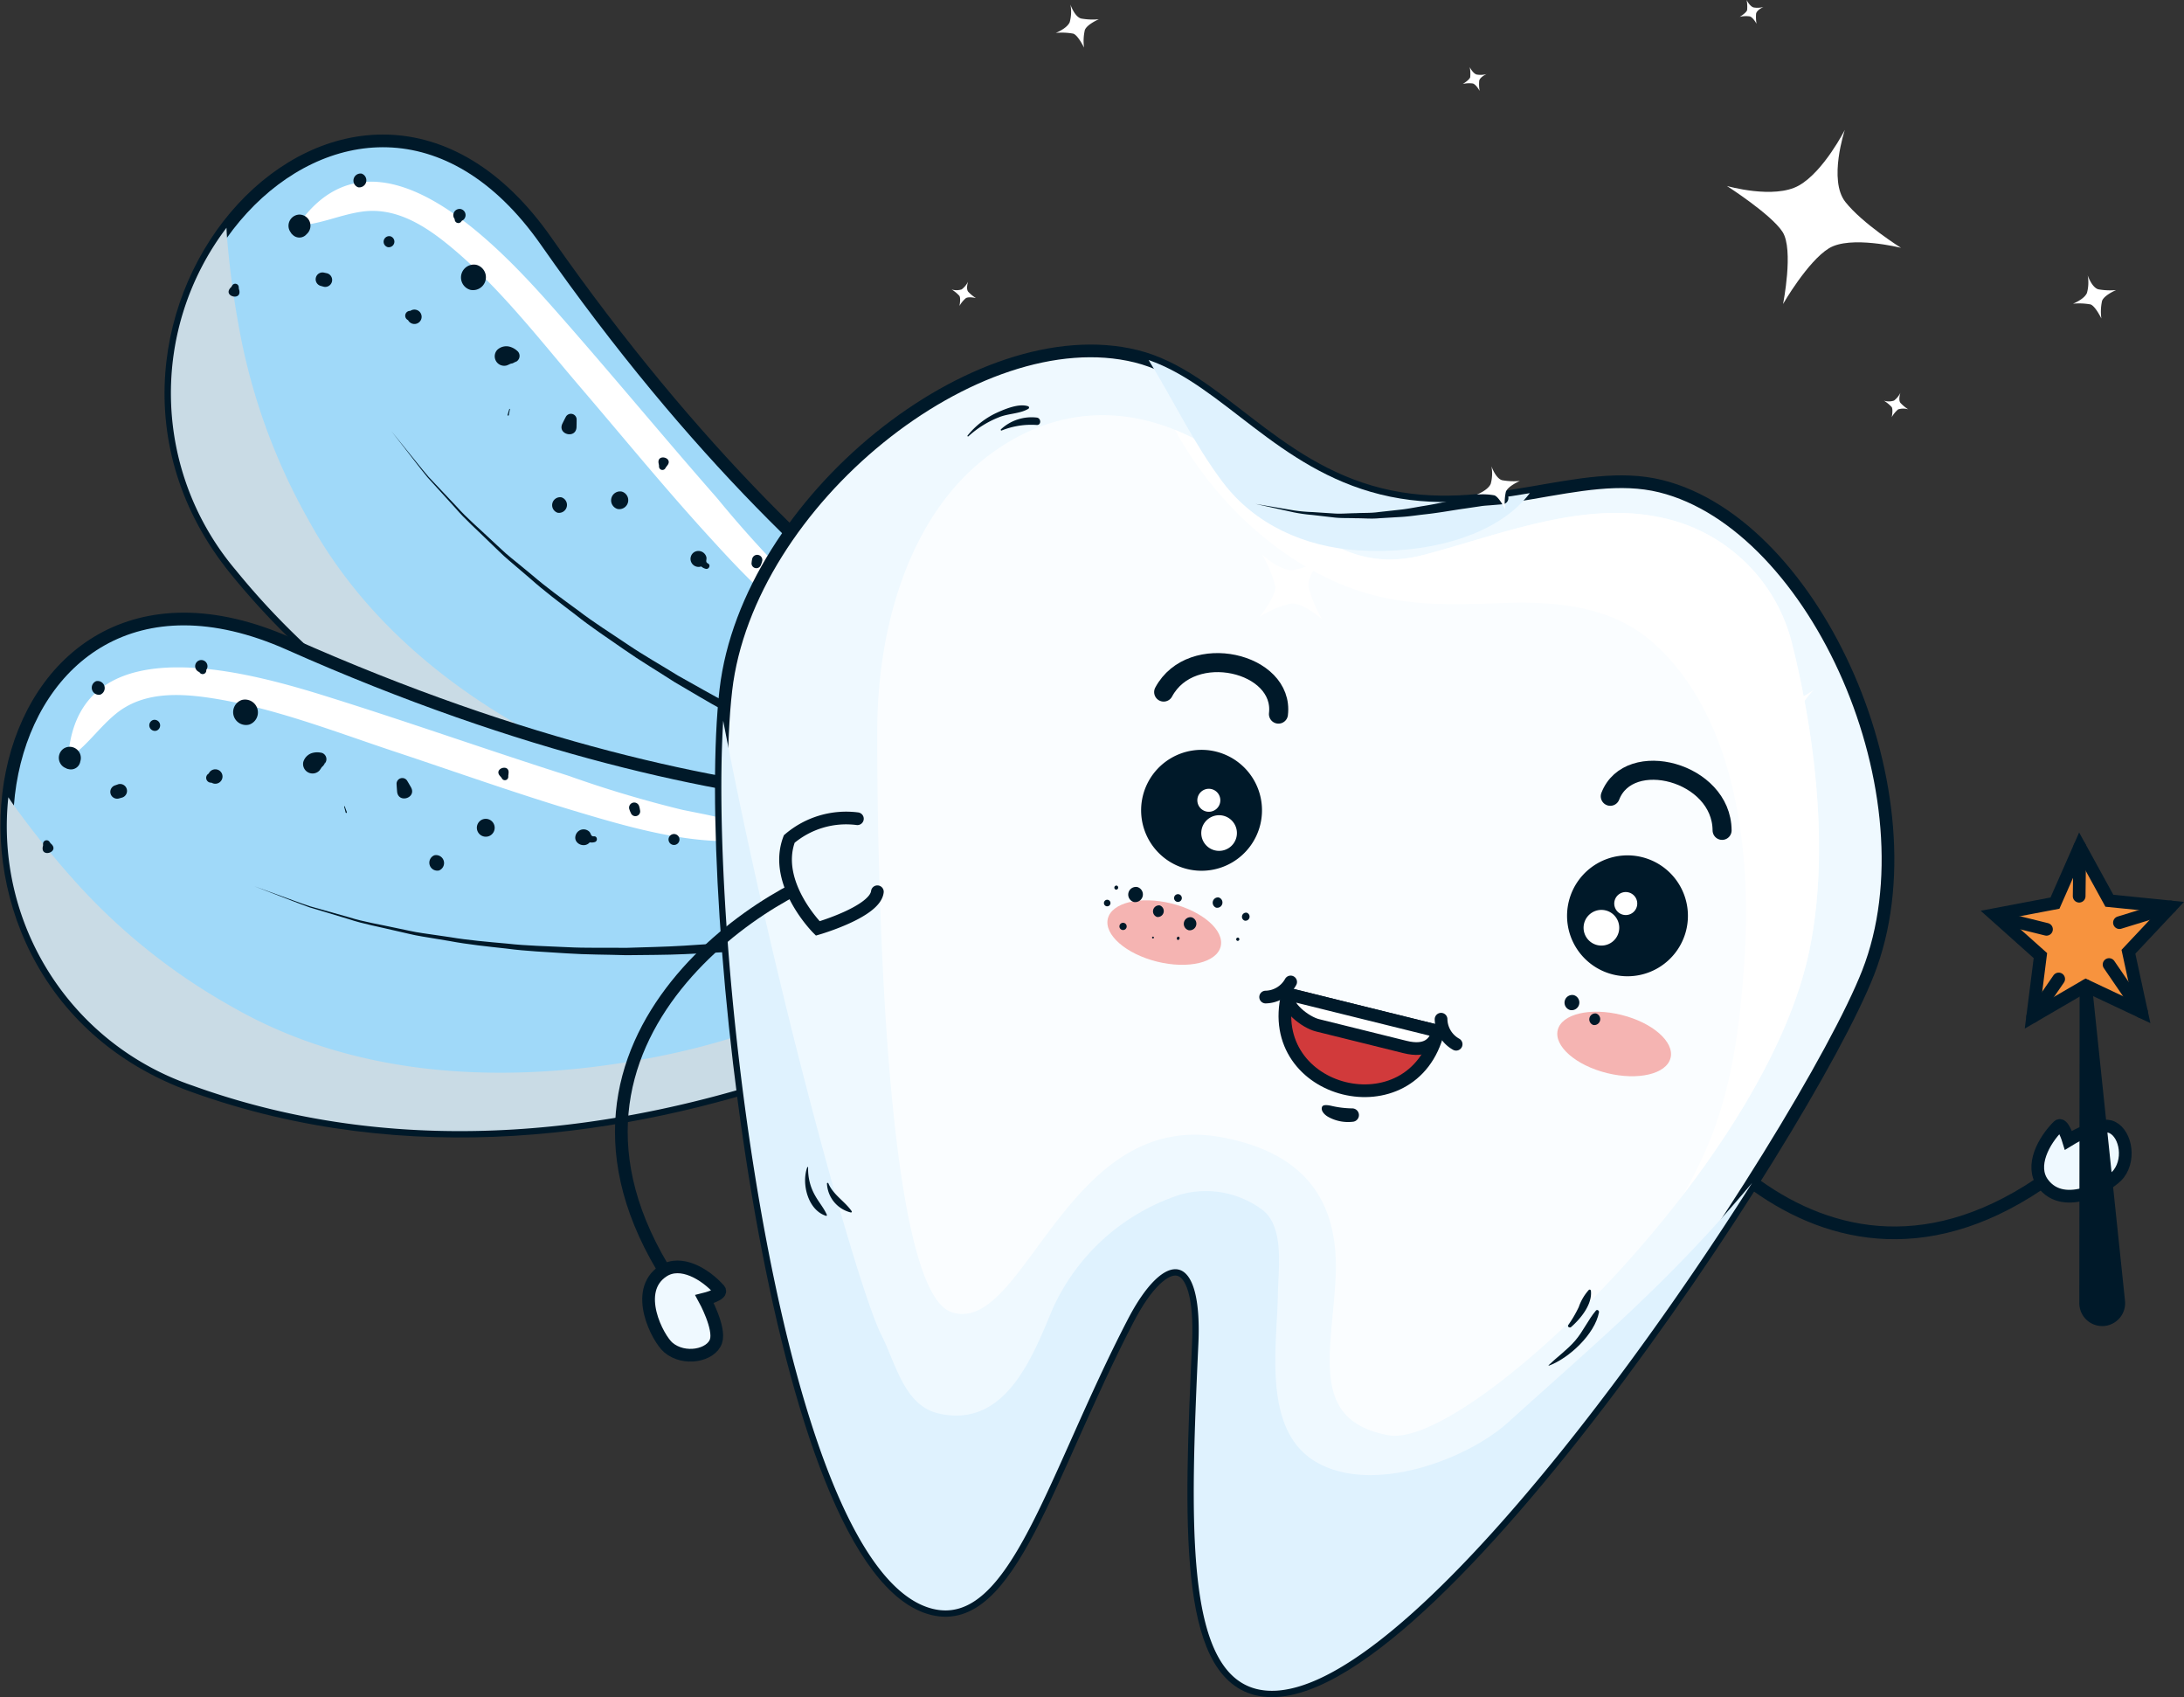 <svg xmlns="http://www.w3.org/2000/svg" xmlns:xlink="http://www.w3.org/1999/xlink" width="247.054" height="191.946" viewBox="0 0 247.054 191.946">
  <rect x="0" y="0" width="247.054" height="191.946" fill="#333333" stroke="none"/>
  <defs>
    <clipPath id="clip-path">
      <rect id="Rectangle_9925" data-name="Rectangle 9925" width="106.847" height="75.858" fill="none"/>
    </clipPath>
    <clipPath id="clip-path-2">
      <rect id="Rectangle_9926" data-name="Rectangle 9926" width="120.025" height="37.758" fill="none"/>
    </clipPath>
    <clipPath id="clip-path-3">
      <rect id="Rectangle_9927" data-name="Rectangle 9927" width="106.53" height="115.418" fill="none"/>
    </clipPath>
    <clipPath id="clip-path-4">
      <rect id="Rectangle_9928" data-name="Rectangle 9928" width="43.122" height="21.595" fill="none"/>
    </clipPath>
    <clipPath id="clip-path-5">
      <rect id="Rectangle_9929" data-name="Rectangle 9929" width="116.593" height="109.701" fill="none"/>
    </clipPath>
    <clipPath id="clip-path-6">
      <rect id="Rectangle_9939" data-name="Rectangle 9939" width="131.719" height="85.072" fill="none"/>
    </clipPath>
  </defs>
  <g id="Group_87463" data-name="Group 87463" transform="translate(-389.492 -5977.346)">
    <g id="Group_87455" data-name="Group 87455" transform="translate(390.262 5993.279)">
      <g id="Group_87454" data-name="Group 87454" transform="translate(183.64 79.831)">
        <g id="Group_87453" data-name="Group 87453" transform="translate(0 0)">
          <path id="Path_10657" data-name="Path 10657" d="M188.721,102.119c1.446,7.658,20.905,37.281,47.474,18.07" transform="translate(-188.721 -82.903)" fill="none" stroke="#001929" stroke-linecap="round" stroke-linejoin="round" stroke-width="1.436"/>
          <path id="Path_10658" data-name="Path 10658" d="M236.481,121.232c2.432,3.325,7.673.169,8.6-1.062,1.417-1.872.639-4.894-1.019-5.345-1.511-.407-4.673,1.555-4.673,1.555s-.642-2.106-1.148-1.6c-1.69,1.675-3.178,4.524-1.765,6.456" transform="translate(-189.817 -83.195)" fill="#eff9ff"/>
          <path id="Path_10659" data-name="Path 10659" d="M236.481,121.232c2.432,3.325,7.673.169,8.6-1.062,1.417-1.872.639-4.894-1.019-5.345-1.511-.407-4.673,1.555-4.673,1.555s-.642-2.106-1.148-1.6C236.556,116.451,235.067,119.3,236.481,121.232Z" transform="translate(-189.817 -83.195)" fill="none" stroke="#001929" stroke-width="1.436"/>
          <path id="Path_10721" data-name="Path 10721" d="M240.554,82.446l3.35,6.1,6.921.7-4.766,5.07,1.474,6.8-6.294-2.966-6.012,3.5.875-6.9-5.191-4.637,6.838-1.3Z" transform="translate(-189.701 -82.446)" fill="#f7933e"/>
          <path id="Path_10722" data-name="Path 10722" d="M240.554,82.446l3.35,6.1,6.921.7-4.766,5.07,1.474,6.8-6.294-2.966-6.012,3.5.875-6.9-5.191-4.637,6.838-1.3Z" transform="translate(-189.701 -82.446)" fill="none" stroke="#001929" stroke-width="1.436"/>
          <path id="Path_10723" data-name="Path 10723" d="M242.168,98.472l3.731,35.671a2.591,2.591,0,1,1-5.168.267l.036-35.866a.7.7,0,0,1,1.4-.072" transform="translate(-189.929 -82.804)" fill="#001929"/>
          <line id="Line_237" data-name="Line 237" x2="5.105" y2="1.263" transform="translate(41.984 8.067)" fill="none" stroke="#001929" stroke-linecap="round" stroke-linejoin="round" stroke-width="1.436"/>
          <line id="Line_238" data-name="Line 238" x1="0.068" y2="5.587" transform="translate(50.785 0)" fill="none" stroke="#001929" stroke-linecap="round" stroke-linejoin="round" stroke-width="1.436"/>
          <line id="Line_239" data-name="Line 239" x1="5.785" y2="1.777" transform="translate(55.341 6.799)" fill="none" stroke="#001929" stroke-linecap="round" stroke-linejoin="round" stroke-width="1.436"/>
          <line id="Line_240" data-name="Line 240" x1="3.667" y1="5.356" transform="translate(54.167 13.314)" fill="none" stroke="#001929" stroke-linecap="round" stroke-linejoin="round" stroke-width="1.436"/>
        </g>
        <line id="Line_241" data-name="Line 241" y1="4.263" x2="2.941" transform="translate(45.527 14.945)" fill="none" stroke="#001929" stroke-linecap="round" stroke-linejoin="round" stroke-width="1.436"/>
      </g>
      <path id="Path_10611" data-name="Path 10611" d="M120.288,86.312S60.121,89.954,27.046,49.241C4.129,21.03,40.323-19.191,62.179,12.077c33.644,48.137,64.389,59.172,64.389,59.172Z" transform="translate(-1.158 -0.717)" fill="#a0d9f9"/>
      <path id="Path_10612" data-name="Path 10612" d="M120.288,86.312S60.121,89.954,27.046,49.241C4.129,21.03,40.323-19.191,62.179,12.077c33.644,48.137,64.389,59.172,64.389,59.172Z" transform="translate(-1.158 -0.717)" fill="none" stroke="#001929" stroke-width="1.436"/>
      <path id="Path_10613" data-name="Path 10613" d="M97.135,57.791c-1.648-2.587-3.957-4.507-6.2-6.577a130.616,130.616,0,0,1-9.071-9.972c-6.129-6.983-12.039-14.157-18.189-21.121-5.945-6.733-20-22.4-29-10.119a.242.242,0,0,0,.216.358c2.359-.22,4.435-1.2,6.792-1.532,3.867-.548,7.22,1.648,10.044,3.987,5.478,4.535,10.061,10.5,14.664,15.879,4.749,5.548,9.373,11.2,14.288,16.6,4.419,4.856,9.669,10.529,15.83,13.143.4.17.9-.219.63-.65" transform="translate(-1.504 -0.827)" fill="#fff"/>
      <g id="Group_87423" data-name="Group 87423" transform="translate(18.562 9.82)" style="mix-blend-mode: multiply;isolation: isolate">
        <g id="Group_87422" data-name="Group 87422" transform="translate(0 0)">
          <g id="Group_87421" data-name="Group 87421" clip-path="url(#clip-path)">
            <path id="Path_10614" data-name="Path 10614" d="M108.771,77.243c-13.269,2.351-25.313.424-37.782-4.506C56.466,66.993,42.94,57.807,35.283,43.82a69.241,69.241,0,0,1-7.581-20.3,103.62,103.62,0,0,1-1.639-11.7c-.022-.348-.041-.7-.055-1.044a30.963,30.963,0,0,0,1.037,38.7c33.075,40.713,93.242,37.07,93.242,37.07l6.28-15.062s-.723-.261-2.049-.864a37.477,37.477,0,0,1-15.747,6.626" transform="translate(-19.72 -10.771)" fill="#c9dbe5"/>
          </g>
        </g>
      </g>
      <path id="Path_10615" data-name="Path 10615" d="M103.851,75.6l-.77-.277c-.508-.184-1.243-.461-2.168-.828s-2.042-.834-3.326-1.36c-1.266-.565-2.711-1.164-4.252-1.9s-3.219-1.5-4.954-2.4c-1.757-.854-3.559-1.853-5.434-2.864s-3.754-2.162-5.685-3.286c-1.877-1.218-3.834-2.373-5.695-3.676s-3.763-2.545-5.509-3.944c-1.778-1.355-3.536-2.675-5.125-4.094l-2.384-2.035c-.785-.656-1.473-1.39-2.186-2.053-1.387-1.37-2.781-2.583-3.885-3.883l-3.119-3.435c-.876-1.069-1.6-2.036-2.209-2.813L45.238,34.3s.713.88,1.959,2.421c.63.765,1.366,1.717,2.26,2.765l3.178,3.369c1.124,1.275,2.54,2.458,3.948,3.8.725.648,1.422,1.365,2.218,2s1.594,1.309,2.414,1.981C62.825,52.019,64.6,53.3,66.4,54.615c1.763,1.358,3.688,2.551,5.557,3.818s3.847,2.372,5.734,3.545c1.944,1.081,3.835,2.183,5.713,3.158s3.692,1.926,5.454,2.74c1.743.855,3.417,1.6,4.966,2.287s2.986,1.263,4.253,1.8c1.282.5,2.389.951,3.317,1.282.924.347,1.651.6,2.145.773l.767.26Z" transform="translate(-1.75 -1.497)" fill="#001929"/>
      <path id="Path_10616" data-name="Path 10616" d="M58.843,32.461a.793.793,0,0,0,.028-.147v0c.036-.175.071-.353.107-.528a.039.039,0,0,0-.075-.018c-.049.171-.1.344-.152.516h0a1.108,1.108,0,0,0-.043.146.07.07,0,0,0,.135.033" transform="translate(-2.063 -1.438)" fill="#001929"/>
      <path id="Path_10617" data-name="Path 10617" d="M59.805,25.054a2.081,2.081,0,0,0-.977-.53,1.5,1.5,0,0,0-1.317.374,1.072,1.072,0,0,0,1.065,1.766,3.552,3.552,0,0,0,.4-.178,1.385,1.385,0,0,1,.244-.057l.22-.1c.229-.19.25-.2.059-.028a.749.749,0,0,0,.31-1.249" transform="translate(-2.028 -1.269)" fill="#001929"/>
      <path id="Path_10618" data-name="Path 10618" d="M66.655,33.8c.008-.29.014-.577.012-.867a.65.65,0,0,0-1.208-.3c-.137.255-.265.513-.394.774-.619,1.257,1.55,1.794,1.59.393" transform="translate(-2.208 -1.451)" fill="#001929"/>
      <path id="Path_10619" data-name="Path 10619" d="M71.912,41.321a1.012,1.012,0,0,0-.485,1.963,1.012,1.012,0,0,0,.485-1.963" transform="translate(-2.341 -1.659)" fill="#001929"/>
      <path id="Path_10620" data-name="Path 10620" d="M76.185,37.921c0,.04.043.274.056.31,0,.063,0,.125.009.188a.382.382,0,0,0,.71.176c.044-.075.088-.149.133-.224-.133.222.123-.137.155-.185.511-.813-1.135-1.221-1.063-.265" transform="translate(-2.469 -1.568)" fill="#001929"/>
      <path id="Path_10621" data-name="Path 10621" d="M64.925,41.985a.9.9,0,0,0-.431,1.743.9.9,0,0,0,.431-1.743" transform="translate(-2.182 -1.675)" fill="#001929"/>
      <path id="Path_10622" data-name="Path 10622" d="M47.437,20.394h-.061a.548.548,0,0,0-.252,1.018l.053.028a.814.814,0,1,0,.26-1.047" transform="translate(-1.788 -1.171)" fill="#001929"/>
      <path id="Path_10623" data-name="Path 10623" d="M53.284,8.611a.706.706,0,0,0-.705,1.127c0,.023,0,.045.008.068a.408.408,0,0,0,.757.188c.013-.02.024-.038.038-.058a.7.7,0,0,0-.1-1.325" transform="translate(-1.917 -0.9)" fill="#001929"/>
      <path id="Path_10624" data-name="Path 10624" d="M45.113,11.759a.632.632,0,0,0-.3,1.227.632.632,0,0,0,.3-1.227" transform="translate(-1.729 -0.973)" fill="#001929"/>
      <path id="Path_10625" data-name="Path 10625" d="M41.783,4.506A.8.8,0,0,0,41.4,6.053a.8.8,0,0,0,.384-1.546" transform="translate(-1.648 -0.805)" fill="#001929"/>
      <path id="Path_10626" data-name="Path 10626" d="M55.075,15.072a1.455,1.455,0,0,0-.7,2.823,1.455,1.455,0,0,0,.7-2.823" transform="translate(-1.938 -1.05)" fill="#001929"/>
      <path id="Path_10627" data-name="Path 10627" d="M81.871,49.61c-.357-.178-.095-.429-.192-.757a.932.932,0,0,0-1.363-.528.907.907,0,0,0,.79,1.62,1.233,1.233,0,0,0,.526.272c.353.075.583-.435.239-.606" transform="translate(-2.554 -1.82)" fill="#001929"/>
      <path id="Path_10628" data-name="Path 10628" d="M87.047,49.052a2.5,2.5,0,0,0-.074.451.544.544,0,0,0,1.055.261,2.5,2.5,0,0,0,.146-.433.581.581,0,0,0-1.126-.279" transform="translate(-2.719 -1.83)" fill="#001929"/>
      <path id="Path_10629" data-name="Path 10629" d="M89.8,54.126a.619.619,0,0,0-.3,1.2.619.619,0,0,0,.3-1.2" transform="translate(-2.767 -1.957)" fill="#001929"/>
      <path id="Path_10630" data-name="Path 10630" d="M97.865,58.962c-.21-.1-.411-.318-.157.041a.77.77,0,1,0-.262,1.057c-.392.2-.11.1.12.108a.648.648,0,0,0,.3-1.206" transform="translate(-2.935 -2.062)" fill="#001929"/>
      <path id="Path_10631" data-name="Path 10631" d="M27.631,18.128a.855.855,0,0,0-.064-.267c-.007-.077-.014-.152-.02-.231a.394.394,0,0,0-.733-.181c-.038.066-.08.13-.121.194a.848.848,0,0,0-.182.206c-.561.849,1.218,1.29,1.119.277" transform="translate(-1.313 -1.101)" fill="#001929"/>
      <path id="Path_10632" data-name="Path 10632" d="M37.78,16.044c-.12-.024-.24-.052-.36-.077a.773.773,0,0,0-.371,1.5l.355.1a.784.784,0,0,0,.377-1.521" transform="translate(-1.547 -1.071)" fill="#001929"/>
      <path id="Path_10633" data-name="Path 10633" d="M34.563,9.249a1.271,1.271,0,0,0-1.224,1.29,1.232,1.232,0,0,0,.38.869c-.3-.257.031.071.129.159a1.067,1.067,0,0,0,1.536-.1,1.261,1.261,0,0,0-.82-2.218" transform="translate(-1.474 -0.915)" fill="#001929"/>
      <path id="Path_10634" data-name="Path 10634" d="M120.748,92.486s-49.657,34.167-99,16.36C-12.438,96.509-2.189,43.379,32.667,58.885c53.66,23.871,85.687,17.457,85.687,17.457Z" transform="translate(-0.717 -2.003)" fill="#a0d9f9"/>
      <path id="Path_10635" data-name="Path 10635" d="M120.748,92.486s-49.657,34.167-99,16.36C-12.438,96.509-2.189,43.379,32.667,58.885c53.66,23.871,85.687,17.457,85.687,17.457Z" transform="translate(-0.717 -2.003)" fill="none" stroke="#001929" stroke-width="1.436"/>
      <path id="Path_10636" data-name="Path 10636" d="M86.011,80.218c-2.746-1.367-5.715-1.82-8.7-2.435a130.171,130.171,0,0,1-12.917-3.861c-8.855-2.817-17.617-5.912-26.481-8.7-8.566-2.7-28.687-8.872-30.062,6.3a.241.241,0,0,0,.369.194c1.9-1.406,3.178-3.314,5.026-4.817,3.03-2.463,7.035-2.313,10.663-1.769,7.031,1.058,14.031,3.8,20.757,6.036,6.927,2.3,13.807,4.758,20.8,6.848,6.29,1.879,13.714,4.029,20.341,3.09a.471.471,0,0,0,.2-.881" transform="translate(-0.882 -2.132)" fill="#fff"/>
      <g id="Group_87426" data-name="Group 87426" transform="translate(0.006 74.226)" style="mix-blend-mode: multiply;isolation: isolate">
        <g id="Group_87425" data-name="Group 87425" transform="translate(0 0)">
          <g id="Group_87424" data-name="Group 87424" clip-path="url(#clip-path-2)">
            <path id="Path_10637" data-name="Path 10637" d="M106.085,90.939C95.933,99.8,84.62,104.366,71.4,106.576c-15.4,2.575-31.73,1.685-45.507-6.343A69.221,69.221,0,0,1,8.92,86.752a102.725,102.725,0,0,1-7.443-9.179q-.3-.428-.587-.865a30.964,30.964,0,0,0,20.861,32.617c49.341,17.807,99-16.36,99-16.36L118.355,76.82s-.752.149-2.2.317a37.484,37.484,0,0,1-10.069,13.8" transform="translate(-0.723 -76.708)" fill="#c9dbe5"/>
          </g>
        </g>
      </g>
      <path id="Path_10638" data-name="Path 10638" d="M100.9,92.149l-.8.16c-.529.1-1.3.246-2.286.409-.982.18-2.18.339-3.55.552-1.376.169-2.924.4-4.62.57s-3.534.371-5.483.5c-1.946.175-4,.249-6.132.351s-4.331.085-6.565.119c-2.236-.075-4.508-.054-6.774-.209s-4.537-.238-6.754-.536c-2.222-.243-4.41-.468-6.5-.862l-3.091-.513c-1.013-.157-1.98-.431-2.934-.631-1.894-.458-3.714-.777-5.328-1.321l-4.445-1.334c-1.3-.462-2.417-.92-3.345-1.268l-2.907-1.12,2.927,1.063c.934.331,2.056.767,3.364,1.2L40.13,90.53c1.62.512,3.443.8,5.34,1.214.954.182,1.923.436,2.934.572l3.09.45c2.091.353,4.274.534,6.491.734,2.211.253,4.476.282,6.73.4s4.519.047,6.741.078c2.223-.077,4.411-.109,6.524-.243s4.156-.256,6.085-.467C86,93.1,87.819,92.88,89.5,92.665c1.681-.2,3.211-.459,4.571-.653,1.354-.237,2.538-.418,3.5-.614.97-.18,1.725-.333,2.235-.444l.791-.173Z" transform="translate(-1.382 -2.721)" fill="#001929"/>
      <path id="Path_10639" data-name="Path 10639" d="M40.089,78.42a.868.868,0,0,0-.052-.143c-.061-.169-.122-.338-.183-.508a.038.038,0,0,0-.072.022l.135.523a.975.975,0,0,0,.038.147.07.07,0,0,0,.134-.041" transform="translate(-1.623 -2.506)" fill="#001929"/>
      <path id="Path_10640" data-name="Path 10640" d="M37.094,71.559a2.09,2.09,0,0,0-1.111.049,1.508,1.508,0,0,0-.934,1,1.073,1.073,0,0,0,1.825.962,3.4,3.4,0,0,0,.246-.357,1.4,1.4,0,0,1,.182-.176c.045-.065.092-.131.138-.2.1-.282.111-.3.036-.054a.751.751,0,0,0-.382-1.231" transform="translate(-1.513 -2.361)" fill="#001929"/>
      <path id="Path_10641" data-name="Path 10641" d="M47.48,75.522c-.143-.251-.287-.5-.437-.748a.649.649,0,0,0-1.189.366c.014.289.036.577.06.865.12,1.4,2.254.737,1.566-.484" transform="translate(-1.764 -2.43)" fill="#001929"/>
      <path id="Path_10642" data-name="Path 10642" d="M55.861,79.251a1.012,1.012,0,0,0,.6,1.933,1.012,1.012,0,0,0-.6-1.933" transform="translate(-1.981 -2.539)" fill="#001929"/>
      <path id="Path_10643" data-name="Path 10643" d="M57.761,74.14c.022.032.177.212.205.237.036.052.07.1.1.155a.383.383,0,0,0,.7-.216c0-.087,0-.173,0-.261,0,.258.036-.179.037-.238.021-.959-1.6-.458-1.043.322" transform="translate(-2.038 -2.402)" fill="#001929"/>
      <path id="Path_10644" data-name="Path 10644" d="M50.217,83.428a.9.9,0,0,0,.528,1.715.9.9,0,0,0-.528-1.715" transform="translate(-1.852 -2.637)" fill="#001929"/>
      <path id="Path_10645" data-name="Path 10645" d="M24.092,73.955c-.017.01-.033.021-.051.031a.549.549,0,0,0,.311,1c.019,0,.039,0,.059,0a.816.816,0,1,0-.318-1.031" transform="translate(-1.252 -2.407)" fill="#001929"/>
      <path id="Path_10646" data-name="Path 10646" d="M23.022,60.852A.7.7,0,0,0,23,62.181l.042.055a.408.408,0,0,0,.745-.23c0-.023,0-.046,0-.069a.7.7,0,0,0-.767-1.084" transform="translate(-1.223 -2.113)" fill="#001929"/>
      <path id="Path_10647" data-name="Path 10647" d="M17.645,67.766a.632.632,0,0,0,.373,1.207.632.632,0,0,0-.373-1.207" transform="translate(-1.1 -2.273)" fill="#001929"/>
      <path id="Path_10648" data-name="Path 10648" d="M11.052,63.267a.8.8,0,0,0,.469,1.523.8.8,0,0,0-.469-1.523" transform="translate(-0.944 -2.169)" fill="#001929"/>
      <path id="Path_10649" data-name="Path 10649" d="M27.9,65.448a1.455,1.455,0,0,0,.859,2.778,1.455,1.455,0,0,0-.859-2.778" transform="translate(-1.325 -2.219)" fill="#001929"/>
      <path id="Path_10650" data-name="Path 10650" d="M68.668,81.214c-.4.031-.3-.318-.556-.549a.933.933,0,0,0-1.441.248c-.544,1.031.87,1.744,1.513.982a1.236,1.236,0,0,0,.59-.038c.341-.118.275-.673-.106-.643" transform="translate(-2.245 -2.568)" fill="#001929"/>
      <path id="Path_10651" data-name="Path 10651" d="M72.81,78.07a2.358,2.358,0,0,0,.17.424.543.543,0,0,0,1.037-.321,2.656,2.656,0,0,0-.1-.444.58.58,0,0,0-1.109.342" transform="translate(-2.39 -2.496)" fill="#001929"/>
      <path id="Path_10652" data-name="Path 10652" d="M77.787,80.993a.619.619,0,0,0,.365,1.183.619.619,0,0,0-.365-1.183" transform="translate(-2.496 -2.58)" fill="#001929"/>
      <path id="Path_10653" data-name="Path 10653" d="M87.191,80.972c-.23.025-.517-.061-.114.116a.77.77,0,1,0,.32,1.04c-.231.373-.043.14.16.03a.648.648,0,0,0-.366-1.187" transform="translate(-2.695 -2.581)" fill="#001929"/>
      <path id="Path_10654" data-name="Path 10654" d="M5.962,82.241a.877.877,0,0,0-.194-.2c-.044-.063-.089-.123-.132-.188a.4.4,0,0,0-.723.223c0,.078,0,.154,0,.231a.9.9,0,0,0-.05.269c-.041,1.018,1.709.477,1.1-.339" transform="translate(-0.813 -2.597)" fill="#001929"/>
      <path id="Path_10655" data-name="Path 10655" d="M13.576,75.213l-.348.121a.772.772,0,0,0,.454,1.475l.358-.1a.784.784,0,0,0-.464-1.5" transform="translate(-0.995 -2.446)" fill="#001929"/>
      <path id="Path_10656" data-name="Path 10656" d="M7.318,71.05a1.268,1.268,0,0,0-.382,1.736,1.224,1.224,0,0,0,.774.547c-.39-.063.064.047.194.071a1.067,1.067,0,0,0,1.263-.878A1.261,1.261,0,0,0,7.318,71.05" transform="translate(-0.856 -2.346)" fill="#001929"/>
      <path id="Path_10660" data-name="Path 10660" d="M189.73,40.33c-9.124-2.259-19.4,3.982-31.715.934S139.523,27.9,130.4,25.641c-18.034-4.465-43.953,16.432-46.423,37.742-2.752,23.756,5.7,99.522,23.392,103.9,8.733,2.162,12.982-15.192,22.061-32.7,4.147-8,8.482-8.011,8,2.7-.91,20.053-1.589,37.046,6.586,39.071,17.7,4.381,62.145-63.084,69.168-80.988C221.014,75.4,207.3,44.681,189.73,40.33" transform="translate(-2.638 -1.282)" fill="#eff9ff"/>
      <path id="Path_10661" data-name="Path 10661" d="M189.73,40.33c-9.124-2.259-19.4,3.982-31.715.934S139.523,27.9,130.4,25.641c-18.034-4.465-43.953,16.432-46.423,37.742-2.752,23.756,5.7,99.522,23.392,103.9,8.733,2.162,12.982-15.192,22.061-32.7,4.147-8,8.482-8.011,8,2.7-.91,20.053-1.589,37.046,6.586,39.071,17.7,4.381,62.145-63.084,69.168-80.988C221.014,75.4,207.3,44.681,189.73,40.33Z" transform="translate(-2.638 -1.282)" fill="none" stroke="#001929" stroke-width="1.436"/>
      <g id="Group_87429" data-name="Group 87429" transform="translate(98.466 31.021)" opacity="0.7">
        <g id="Group_87428" data-name="Group 87428" transform="translate(0 0)">
          <g id="Group_87427" data-name="Group 87427" clip-path="url(#clip-path-3)">
            <path id="Path_10662" data-name="Path 10662" d="M109.925,133.911c8.249,2.765,12.871-23.056,30.54-19.779,10.147,1.883,13.335,7.953,12.9,16.03-.461,8.543-2.924,16.021,5.979,17.67s42.234-30.231,47.521-54.38c2.418-11.038.829-24.52-1.938-35.445a19.278,19.278,0,0,0-14.9-13.989c-8.915-1.865-18.263,2.061-26.761,4.274-11.446,2.98-16.6-8.018-25.082-12.729-8.11-4.5-16.7-4.174-24.224,1.588-9.091,6.961-12.388,19.766-12.433,30.748-.032,8.009.151,63.248,8.4,66.011" transform="translate(-101.523 -32.476)" fill="#fff"/>
          </g>
        </g>
      </g>
      <path id="Path_10663" data-name="Path 10663" d="M155.944,52.084c5.817,2.111,11.133,1.885,17.226,1.669,5.913-.209,12.223.342,16.865,4.446,9.493,8.394,11.166,23.757,10.4,35.655-.461,7.151-1.314,14.349-4.065,21.019a49.147,49.147,0,0,1-2.916,5.838c6.744-8.788,12.3-18.507,14.21-27.22,2.418-11.038.829-24.52-1.938-35.446a19.278,19.278,0,0,0-14.9-13.988c-8.915-1.866-18.263,2.061-26.761,4.274-11.446,2.98-16.6-8.018-25.082-12.729a27.176,27.176,0,0,0-2.973-1.421c4.269,7.9,11.727,14.92,19.934,17.9" transform="translate(-3.858 -1.494)" fill="#fff"/>
      <g id="Group_87432" data-name="Group 87432" transform="translate(129.164 24.782)" style="mix-blend-mode: multiply;isolation: isolate">
        <g id="Group_87431" data-name="Group 87431" transform="translate(0 0)">
          <g id="Group_87430" data-name="Group 87430" clip-path="url(#clip-path-4)">
            <path id="Path_10664" data-name="Path 10664" d="M141.353,39.919c3.627,4.8,9.267,7.286,15.208,7.687,7.111.481,15.545-1.261,19.512-6.464-5.208.887-10.81,1.658-16.91.147-11.67-2.888-17.831-12.3-26.212-15.2,2.832,4.589,5.126,9.494,8.4,13.831" transform="translate(-132.951 -26.088)" fill="#dff2fe"/>
          </g>
        </g>
      </g>
      <g id="Group_87435" data-name="Group 87435" transform="translate(80.828 65.58)" style="mix-blend-mode: multiply;isolation: isolate">
        <g id="Group_87434" data-name="Group 87434" transform="translate(0 0)">
          <g id="Group_87433" data-name="Group 87433" clip-path="url(#clip-path-5)">
            <path id="Path_10665" data-name="Path 10665" d="M172.471,147.193c-4.558,4.128-15.1,8.172-21.565,4.577-6.349-3.529-4.565-13.236-4.481-19.139.038-2.776.778-7.511-1.747-9.464a10.724,10.724,0,0,0-9.235-1.746,23.908,23.908,0,0,0-14.533,13.013c-2.3,5.536-5.375,13.449-12.844,11.763-3.926-.885-4.863-5.669-6.5-8.887-2.645-5.2-11.961-38.563-17.889-69.455C82,94.749,90.461,164.095,107.368,168.28c8.733,2.163,12.982-15.192,22.061-32.7,4.147-8,8.482-8.011,8,2.7-.91,20.053-1.589,37.046,6.586,39.071,12.786,3.165,39.536-31.173,56.046-57.229-9.486,11.326-17.609,18.032-27.588,27.069" transform="translate(-83.466 -67.856)" fill="#dff2fe"/>
          </g>
        </g>
      </g>
      <path id="Path_10666" data-name="Path 10666" d="M173.283,42.754l-1.205.1c-.379.041-.861.046-1.373.135l-1.744.257c-1.3.177-2.818.47-4.469.648-.826.09-1.672.226-2.544.285l-2.64.158c-.881.087-1.772-.008-2.642,0-.869-.038-1.728.01-2.552-.1l-2.373-.274a17.887,17.887,0,0,1-2.113-.3l-4.3-.947,4.332.73a17.813,17.813,0,0,0,2.113.192l2.362.154c.819.067,1.668-.023,2.528-.028.859-.049,1.735,0,2.6-.128l2.589-.285c.853-.1,1.684-.276,2.492-.405,1.62-.257,3.107-.621,4.416-.866l1.8-.357c.539-.118,1-.144,1.381-.205l1.2-.158a.7.7,0,1,1,.184,1.391l-.031,0Z" transform="translate(-4.074 -1.661)" fill="#001929"/>
      <path id="Path_10667" data-name="Path 10667" d="M118.819,31.435c-1.055-.345-2.6.315-3.565.75a9.238,9.238,0,0,0-3.27,2.56.065.065,0,0,0,.094.091,11.174,11.174,0,0,1,3.405-2.134c1.059-.455,2.424-.4,3.381-.981a.159.159,0,0,0-.044-.286" transform="translate(-3.299 -1.428)" fill="#001929"/>
      <path id="Path_10668" data-name="Path 10668" d="M119.873,32.749a5.089,5.089,0,0,0-4.029,1.329c-.053.056,0,.169.082.136a8.927,8.927,0,0,1,3.97-.626c.539.033.514-.8-.022-.839" transform="translate(-3.389 -1.461)" fill="#001929"/>
      <path id="Path_10669" data-name="Path 10669" d="M95.625,124.918c-.356-.8-.933-1.445-1.352-2.215a6.017,6.017,0,0,1-.765-3.137c0-.061-.08-.06-.1-.011-.677,1.838.074,4.841,2.125,5.485.076.023.115-.063.09-.121" transform="translate(-2.863 -3.476)" fill="#001929"/>
      <path id="Path_10670" data-name="Path 10670" d="M98.5,124.567c-.778-1.131-2.091-1.849-2.642-3.158a.083.083,0,0,0-.161.023,3.538,3.538,0,0,0,2.7,3.269.092.092,0,0,0,.1-.135" transform="translate(-2.922 -3.518)" fill="#001929"/>
      <path id="Path_10671" data-name="Path 10671" d="M184.623,136.14c-.894,1.049-1.441,2.351-2.361,3.414-.894,1.031-2.007,1.817-2.986,2.755-.022.023,0,.067.034.055,2.277-.833,5.2-3.574,5.659-6.032.036-.186-.206-.357-.346-.192" transform="translate(-4.862 -3.86)" fill="#001929"/>
      <path id="Path_10672" data-name="Path 10672" d="M184.106,133.847a.141.141,0,0,0-.239-.094,5.612,5.612,0,0,0-1.13,1.923,13.807,13.807,0,0,1-1.186,2.036c-.14.193.156.371.313.234,1.079-.94,2.419-2.565,2.243-4.1" transform="translate(-4.914 -3.805)" fill="#001929"/>
      <path id="Path_10675" data-name="Path 10675" d="M145.553,79.7a6.837,6.837,0,1,1-4.992-8.279,6.838,6.838,0,0,1,4.992,8.279" transform="translate(-3.766 -2.354)" fill="#001929"/>
      <path id="Path_10676" data-name="Path 10676" d="M143.019,81.289a2.016,2.016,0,1,1-1.473-2.441,2.017,2.017,0,0,1,1.473,2.441" transform="translate(-3.928 -2.53)" fill="#fff"/>
      <path id="Path_10677" data-name="Path 10677" d="M141.152,77.342a1.3,1.3,0,1,1-.949-1.575,1.3,1.3,0,0,1,.949,1.575" transform="translate(-3.917 -2.459)" fill="#fff"/>
      <path id="Path_10678" data-name="Path 10678" d="M181.608,88.631a6.836,6.836,0,1,0,8.278-4.993,6.834,6.834,0,0,0-8.278,4.993" transform="translate(-4.912 -2.638)" fill="#001929"/>
      <path id="Path_10679" data-name="Path 10679" d="M183.38,91.282a2.017,2.017,0,1,0,2.442-1.472,2.017,2.017,0,0,0-2.442,1.472" transform="translate(-4.956 -2.784)" fill="#fff"/>
      <path id="Path_10680" data-name="Path 10680" d="M186.911,88.672a1.3,1.3,0,1,0,1.574-.95,1.3,1.3,0,0,0-1.574.95" transform="translate(-5.038 -2.736)" fill="#fff"/>
      <path id="Path_10681" data-name="Path 10681" d="M199.062,80.381c-.044-6.632-10.534-9.35-12.65-3.854" transform="translate(-5.028 -2.409)" fill="none" stroke="#001929" stroke-linecap="round" stroke-linejoin="round" stroke-width="2.153"/>
      <path id="Path_10682" data-name="Path 10682" d="M134.69,64.452c3.132-5.846,13.678-3.355,12.985,2.493" transform="translate(-3.827 -2.12)" fill="none" stroke="#001929" stroke-linecap="round" stroke-linejoin="round" stroke-width="2.153"/>
      <path id="Path_10683" data-name="Path 10683" d="M149.044,99.486c-2.823,11.4,14.191,15.614,17.015,4.213Z" transform="translate(-4.153 -3.01)" fill="#d13a3b"/>
      <path id="Path_10684" data-name="Path 10684" d="M149.044,99.486c-2.823,11.4,14.191,15.614,17.015,4.213Z" transform="translate(-4.153 -3.01)" fill="none" stroke="#001929" stroke-linecap="round" stroke-width="1.436"/>
      <path id="Path_10685" data-name="Path 10685" d="M162.335,105.482c2.4.594,3.387-.393,3.729-1.782L149.05,99.487c-.343,1.389,2.005,3.2,3.367,3.538l9.918,2.457" transform="translate(-4.16 -3.01)" fill="#fff"/>
      <path id="Path_10686" data-name="Path 10686" d="M162.335,105.482c2.4.594,3.387-.393,3.729-1.782L149.05,99.487c-.343,1.389,2.005,3.2,3.367,3.538Z" transform="translate(-4.16 -3.01)" fill="none" stroke="#001929" stroke-linecap="round" stroke-width="1.436"/>
      <path id="Path_10687" data-name="Path 10687" d="M193.085,106.767c-.449,1.816-3.67,2.582-7.194,1.709s-6.014-3.052-5.566-4.868,3.672-2.583,7.2-1.71,6.013,3.052,5.564,4.869" transform="translate(-4.885 -3.058)" fill="#f5b4b2"/>
      <path id="Path_10688" data-name="Path 10688" d="M140.986,93.868c-.45,1.816-3.671,2.582-7.194,1.708s-6.015-3.052-5.566-4.867,3.671-2.583,7.195-1.71,6.015,3.052,5.565,4.869" transform="translate(-3.676 -2.759)" fill="#f5b4b2"/>
      <path id="Path_10689" data-name="Path 10689" d="M166.816,102.406a3.308,3.308,0,0,0,1.705,2.831" transform="translate(-4.573 -3.078)" fill="none" stroke="#001929" stroke-linecap="round" stroke-width="1.436"/>
      <path id="Path_10690" data-name="Path 10690" d="M149.329,98.094A3.305,3.305,0,0,1,146.5,99.8" transform="translate(-4.101 -2.978)" fill="none" stroke="#001929" stroke-linecap="round" stroke-width="1.436"/>
      <path id="Path_10691" data-name="Path 10691" d="M156.441,112.723a10.972,10.972,0,0,1-2.22-.258c-.214-.047-1.039-.264-1.181.073-.2.464.324.949.7,1.15a4.6,4.6,0,0,0,2.746.548.757.757,0,0,0-.04-1.513" transform="translate(-4.252 -3.309)" fill="#001929"/>
      <path id="Path_10693" data-name="Path 10693" d="M182.161,99.619a.868.868,0,0,0-.417,1.684.868.868,0,0,0,.417-1.684" transform="translate(-4.905 -3.013)" fill="#001929"/>
      <path id="Path_10695" data-name="Path 10695" d="M184.76,101.746a.672.672,0,0,0-.322,1.3.672.672,0,0,0,.322-1.3" transform="translate(-4.97 -3.062)" fill="#001929"/>
      <path id="Path_10704" data-name="Path 10704" d="M129.253,86.937a.234.234,0,0,0-.113.453.234.234,0,0,0,.113-.453" transform="translate(-3.694 -2.719)" fill="#001929"/>
      <path id="Path_10705" data-name="Path 10705" d="M131.625,87.106a.869.869,0,0,0-.418,1.685.869.869,0,0,0,.418-1.685" transform="translate(-3.731 -2.722)" fill="#001929"/>
      <path id="Path_10706" data-name="Path 10706" d="M136.44,87.942a.438.438,0,0,0-.21.851.438.438,0,0,0,.21-.851" transform="translate(-3.855 -2.742)" fill="#001929"/>
      <path id="Path_10707" data-name="Path 10707" d="M134.225,89.234a.673.673,0,0,0-.323,1.3.673.673,0,0,0,.323-1.3" transform="translate(-3.797 -2.772)" fill="#001929"/>
      <path id="Path_10708" data-name="Path 10708" d="M137.913,90.611a.749.749,0,0,0-.36,1.452.749.749,0,0,0,.36-1.452" transform="translate(-3.881 -2.804)" fill="#001929"/>
      <path id="Path_10709" data-name="Path 10709" d="M141.033,88.307a.6.6,0,0,0-.285,1.155.595.595,0,0,0,.285-1.155" transform="translate(-3.957 -2.75)" fill="#001929"/>
      <path id="Path_10710" data-name="Path 10710" d="M144.3,90.077a.465.465,0,0,0-.224.9.465.465,0,0,0,.224-.9" transform="translate(-4.037 -2.792)" fill="#001929"/>
      <path id="Path_10711" data-name="Path 10711" d="M143.315,92.961a.189.189,0,0,0-.092.366.189.189,0,0,0,.092-.366" transform="translate(-4.022 -2.859)" fill="#001929"/>
      <path id="Path_10712" data-name="Path 10712" d="M130.078,91.256a.409.409,0,0,0-.2.794.409.409,0,0,0,.2-.794" transform="translate(-3.708 -2.819)" fill="#001929"/>
      <path id="Path_10713" data-name="Path 10713" d="M128.233,88.589a.37.37,0,0,0-.178.719.37.37,0,0,0,.178-.719" transform="translate(-3.667 -2.757)" fill="#001929"/>
      <path id="Path_10714" data-name="Path 10714" d="M133.477,92.846a.107.107,0,0,0-.05.208.107.107,0,0,0,.05-.208" transform="translate(-3.796 -2.856)" fill="#001929"/>
      <path id="Path_10715" data-name="Path 10715" d="M136.414,92.844a.2.2,0,0,0-.094.379.2.2,0,0,0,.094-.379" transform="translate(-3.861 -2.856)" fill="#001929"/>
      <path id="Path_10716" data-name="Path 10716" d="M97.96,84.917c-7.726,1.026-38.369,18.832-20.639,46.414" transform="translate(-2.369 -2.672)" fill="none" stroke="#001929" stroke-linecap="round" stroke-linejoin="round" stroke-width="1.436"/>
      <path id="Path_10717" data-name="Path 10717" d="M101.288,87.452c-.257,2.27-6.743,4.145-6.743,4.145s-5.114-5.109-3.224-10.113a9.916,9.916,0,0,1,7.707-2.291" transform="translate(-2.81 -2.537)" fill="#eff9ff"/>
      <path id="Path_10718" data-name="Path 10718" d="M101.288,87.452c-.257,2.27-6.743,4.145-6.743,4.145s-5.114-5.109-3.224-10.113a9.916,9.916,0,0,1,7.707-2.291" transform="translate(-2.81 -2.537)" fill="none" stroke="#001929" stroke-linecap="round" stroke-width="1.436"/>
      <path id="Path_10719" data-name="Path 10719" d="M76.687,131.552c-3.453,2.249-.589,7.654.59,8.649,1.79,1.518,4.851.906,5.391-.725.49-1.485-1.3-4.749-1.3-4.749s2.136-.526,1.663-1.059c-1.579-1.78-4.344-3.423-6.349-2.117" transform="translate(-2.442 -3.744)" fill="#eff9ff"/>
      <path id="Path_10720" data-name="Path 10720" d="M76.687,131.552c-3.453,2.249-.589,7.654.59,8.649,1.79,1.518,4.851.906,5.391-.725.49-1.485-1.3-4.749-1.3-4.749s2.136-.526,1.663-1.059C81.456,131.889,78.692,130.246,76.687,131.552Z" transform="translate(-2.442 -3.744)" fill="none" stroke="#001929" stroke-width="1.436"/>
    </g>
    <g id="Group_87462" data-name="Group 87462" transform="translate(497.139 5977.346)">
      <g id="Group_87461" data-name="Group 87461" clip-path="url(#clip-path-6)">
        <path id="Path_10812" data-name="Path 10812" d="M126.978,39.887s1.231-6.159-.061-8.154-6.29-5.188-6.29-5.188,5.34,1.535,8.15-.058,5.189-6.291,5.189-6.291-1.892,5.688.059,8.154,6.293,5.188,6.293,5.188-5.733-1.437-8.156.057-5.183,6.292-5.183,6.292" transform="translate(-32.925 -5.512)" fill="#fff"/>
        <path id="Path_10813" data-name="Path 10813" d="M47.911,93.3s1.889-2.339,1.781-3.472a14.083,14.083,0,0,0-1.514-3.6s1.926,1.837,3.47,1.786a8.6,8.6,0,0,0,3.6-1.517s-2.065,1.991-1.787,3.472a14.9,14.9,0,0,0,1.52,3.6s-2.115-1.882-3.474-1.786A10.915,10.915,0,0,0,47.911,93.3" transform="translate(-13.077 -23.536)" fill="#fff"/>
        <path id="Path_10814" data-name="Path 10814" d="M19.4,5.581S18.736,4.2,18.191,4A7.248,7.248,0,0,0,16.2,3.916s1.265-.489,1.58-1.215A4.413,4.413,0,0,0,17.861.707s.468,1.389,1.214,1.581a7.537,7.537,0,0,0,2,.083s-1.331.566-1.584,1.217A5.589,5.589,0,0,0,19.4,5.581" transform="translate(-4.421 -0.193)" fill="#fff"/>
        <path id="Path_10815" data-name="Path 10815" d="M.889,46.552s.174-.86-.01-1.137A4.1,4.1,0,0,0,0,44.69a1.888,1.888,0,0,0,1.141-.008,2.517,2.517,0,0,0,.723-.878s-.265.794.009,1.139a4.314,4.314,0,0,0,.879.723s-.8-.2-1.139.007a3.2,3.2,0,0,0-.723.879" transform="translate(0 -11.956)" fill="#fff"/>
        <path id="Path_10816" data-name="Path 10816" d="M124.079,113.987s1.89-2.337,1.786-3.47a14.163,14.163,0,0,0-1.519-3.6s1.927,1.838,3.47,1.786a8.615,8.615,0,0,0,3.6-1.517s-2.066,1.993-1.783,3.472a14.685,14.685,0,0,0,1.517,3.6s-2.114-1.882-3.472-1.785a10.921,10.921,0,0,0-3.6,1.517" transform="translate(-33.867 -29.183)" fill="#fff"/>
        <path id="Path_10817" data-name="Path 10817" d="M177.675,47.7s-.667-1.384-1.216-1.583a7.247,7.247,0,0,0-1.992-.082s1.269-.49,1.581-1.216a4.437,4.437,0,0,0,.084-1.993s.469,1.39,1.21,1.582a7.606,7.606,0,0,0,2,.084s-1.331.565-1.581,1.214a5.621,5.621,0,0,0-.083,1.994" transform="translate(-47.62 -11.689)" fill="#fff"/>
        <path id="Path_10818" data-name="Path 10818" d="M84.916,77.393s-.669-1.382-1.214-1.581a7.3,7.3,0,0,0-2-.082s1.273-.491,1.581-1.216a4.366,4.366,0,0,0,.083-1.993s.472,1.388,1.219,1.581a7.531,7.531,0,0,0,1.994.083S85.25,74.752,85,75.4a5.625,5.625,0,0,0-.082,1.993" transform="translate(-22.301 -19.794)" fill="#fff"/>
        <path id="Path_10819" data-name="Path 10819" d="M145.942,63.851s.17-.86-.008-1.14a4.227,4.227,0,0,0-.88-.723,1.882,1.882,0,0,0,1.14-.009,2.533,2.533,0,0,0,.723-.878s-.265.794.007,1.138a4.319,4.319,0,0,0,.878.725,2.031,2.031,0,0,0-1.14.009,3.184,3.184,0,0,0-.72.879" transform="translate(-39.592 -16.677)" fill="#fff"/>
        <path id="Path_10820" data-name="Path 10820" d="M79.535,12.345s.75-.449.838-.77a4.079,4.079,0,0,0-.056-1.136s.346.7.772.836a2.485,2.485,0,0,0,1.136-.053s-.766.34-.835.771a4.269,4.269,0,0,0,.049,1.138s-.388-.728-.768-.84a3.2,3.2,0,0,0-1.137.054" transform="translate(-21.709 -2.849)" fill="#fff"/>
        <path id="Path_10821" data-name="Path 10821" d="M122.619,1.906s.751-.449.836-.77A4.112,4.112,0,0,0,123.4,0s.344.7.77.838a2.511,2.511,0,0,0,1.137-.053s-.765.338-.837.769a4.5,4.5,0,0,0,.052,1.137s-.388-.727-.769-.837a3.147,3.147,0,0,0-1.135.052" transform="translate(-33.468)" fill="#fff"/>
      </g>
    </g>
  </g>
</svg>
